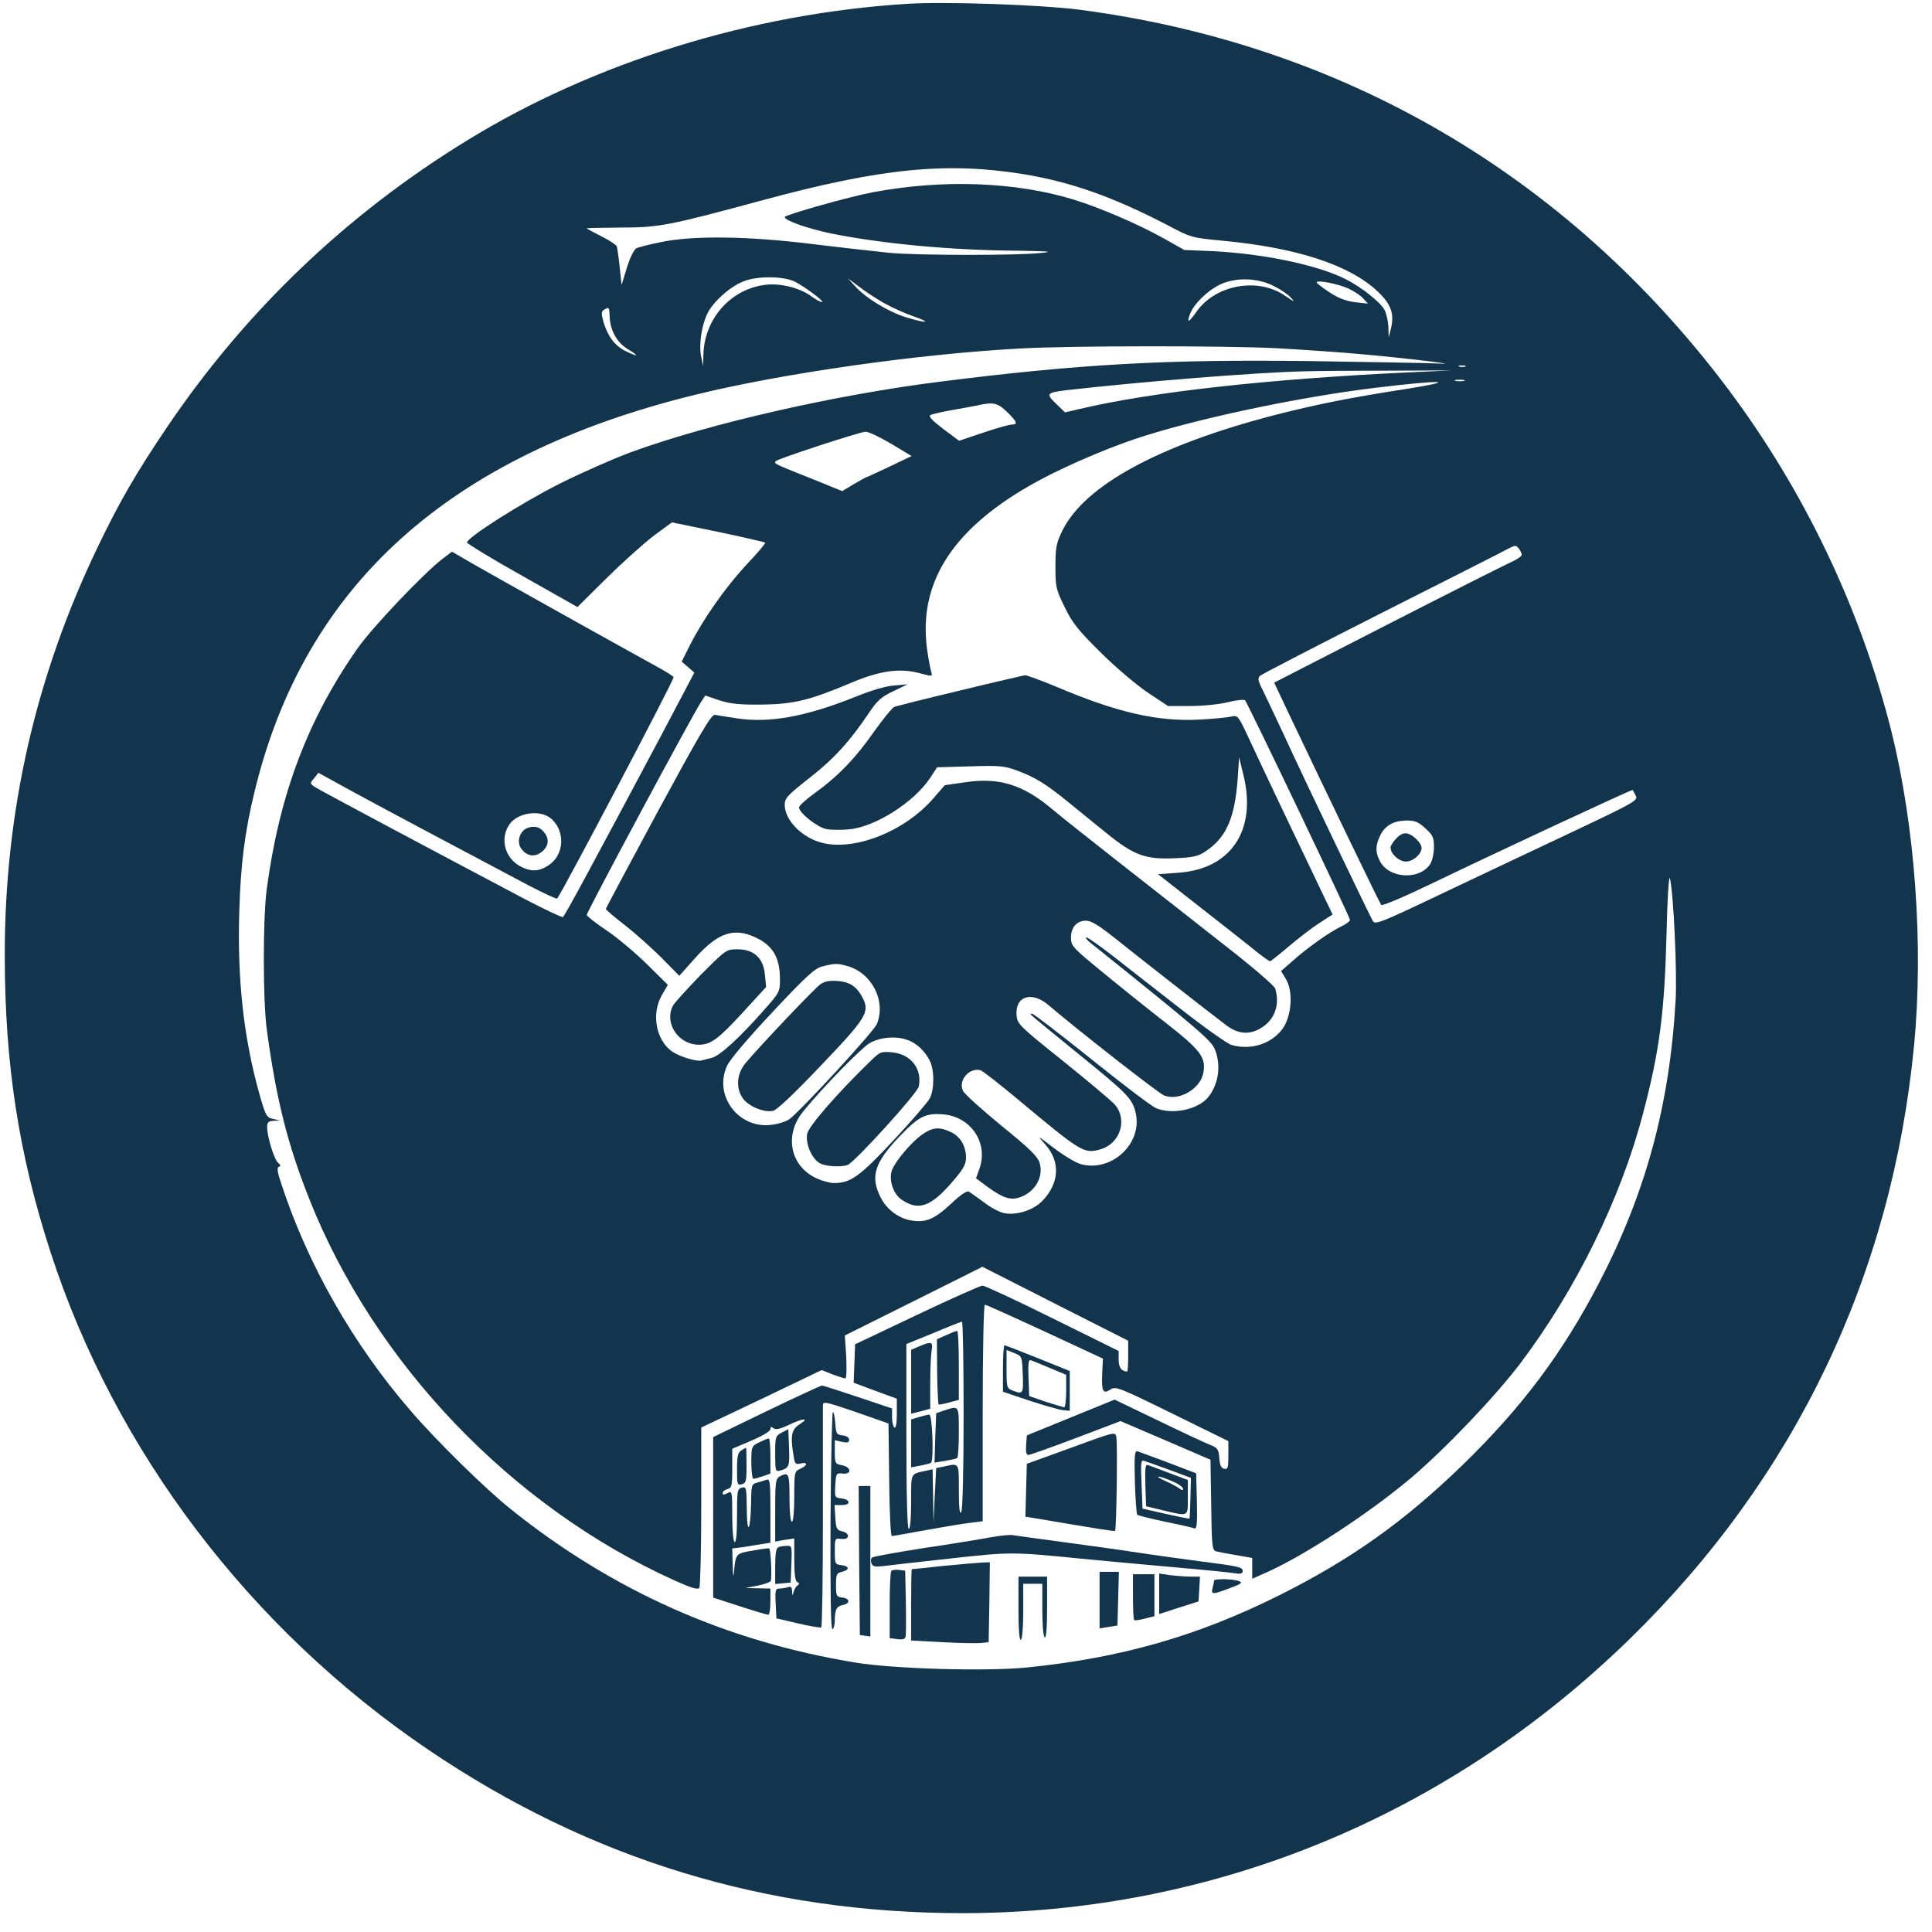 <?xml version="1.0" standalone="no"?>
<!DOCTYPE svg PUBLIC "-//W3C//DTD SVG 20010904//EN"
 "http://www.w3.org/TR/2001/REC-SVG-20010904/DTD/svg10.dtd">
<svg version="1.0" xmlns="http://www.w3.org/2000/svg"
 width="512pt" height="512pt" viewBox="110 110 810 810"
 preserveAspectRatio="xMidYMid meet">
<g transform="translate(0,1024) scale(0.1,-0.1)"
fill="#12344C" stroke="none">
<path d="M4905 9124 c-651 -40 -1314 -245 -1847 -573 -504 -309 -927 -713
-1257 -1201 -129 -191 -199 -311 -292 -505 -260 -541 -389 -1108 -389 -1707 0
-458 58 -834 191 -1245 271 -837 838 -1584 1588 -2091 677 -458 1415 -683
2238 -683 1050 1 2033 405 2797 1151 693 677 1098 1523 1191 2489 40 418 4
915 -95 1314 -130 517 -366 1011 -688 1440 -673 894 -1616 1444 -2722 1587
-159 20 -555 34 -715 24z m485 -714 c201 -33 378 -96 605 -214 98 -52 102 -53
229 -65 312 -29 535 -102 652 -213 57 -54 71 -94 55 -158 l-9 -35 -1 43 c-1
24 -8 56 -16 72 -17 33 -97 96 -162 129 -119 60 -343 107 -558 118 l-120 5
-85 48 c-105 59 -270 130 -381 164 -244 74 -547 85 -839 30 -97 -18 -370 -95
-370 -104 0 -15 99 -49 195 -69 215 -43 501 -70 775 -72 134 -2 160 -4 110 -9
-100 -12 -525 -11 -641 0 -57 6 -203 22 -324 37 -269 33 -493 36 -629 9 -50
-10 -98 -22 -108 -27 -10 -5 -27 -40 -40 -82 l-22 -72 -8 75 c-4 41 -10 80
-12 87 -3 7 -32 26 -66 43 -33 17 -60 31 -60 33 0 1 64 2 143 3 160 0 204 9
592 114 498 135 772 162 1095 110z m-955 -452 c44 -24 118 -79 112 -84 -3 -3
-24 8 -47 25 -50 36 -135 56 -198 46 -143 -21 -250 -145 -253 -294 l-1 -46 -9
43 c-9 48 2 125 26 176 23 49 95 114 151 136 58 24 171 23 219 -2z m370 -88
c32 -18 87 -43 124 -56 81 -28 57 -31 -31 -4 -72 22 -168 80 -213 130 l-30 33
47 -35 c25 -20 72 -50 103 -68z m1637 70 c26 -13 58 -34 70 -48 19 -20 15 -19
-23 7 -113 80 -292 48 -372 -65 -33 -47 -43 -51 -28 -11 16 43 74 99 126 124
65 31 158 29 227 -7z m314 -11 c23 -11 50 -29 60 -41 l19 -21 -54 6 c-39 5
-70 17 -108 42 -29 19 -53 38 -53 41 0 12 95 -7 136 -27z m-3100 -118 c3 -58
31 -108 78 -136 50 -30 41 -33 -15 -5 -44 23 -73 64 -90 124 -8 30 -8 41 3 47
21 14 23 11 24 -30z m2799 -131 c105 -6 269 -17 365 -26 198 -18 416 -45 310
-38 -36 2 -274 6 -530 10 -611 8 -972 -12 -1565 -87 -435 -55 -962 -175 -1290
-295 -71 -26 -204 -85 -295 -130 -163 -82 -396 -230 -392 -249 2 -5 106 -69
233 -140 l230 -130 122 121 c67 66 156 146 198 178 l76 56 194 -40 c106 -22
195 -43 197 -45 3 -2 -32 -44 -78 -92 -89 -96 -181 -227 -237 -337 l-35 -70
27 -23 26 -23 -136 -258 c-308 -579 -408 -763 -415 -767 -4 -2 -79 33 -166 79
-373 197 -852 452 -873 466 -22 15 -23 16 -4 37 l18 23 120 -66 c107 -59 451
-242 763 -407 62 -32 115 -57 118 -54 16 16 493 921 488 928 -2 4 -28 21 -57
37 -218 120 -699 389 -777 434 l-95 55 -40 -30 c-81 -63 -292 -285 -355 -374
-210 -299 -329 -615 -382 -1013 -16 -124 -16 -469 1 -590 39 -286 86 -476 177
-705 274 -692 851 -1294 1532 -1601 71 -32 98 -40 104 -31 4 7 8 161 8 342 l0
330 253 120 252 121 45 -18 c25 -9 49 -17 54 -17 5 -1 6 39 4 89 l-6 91 289
144 288 144 305 -155 306 -155 0 -65 c0 -35 -2 -64 -4 -64 -24 0 -36 17 -36
49 l0 37 -277 137 c-153 76 -285 137 -294 137 -8 0 -132 -55 -275 -123 l-259
-123 -3 -81 -3 -80 91 -34 90 -33 0 -64 c0 -40 -4 -61 -10 -57 -5 3 -10 23
-10 43 l0 37 -143 48 c-78 26 -146 48 -152 48 -5 -1 -110 -49 -232 -108 l-223
-108 0 -336 0 -337 111 -36 c61 -20 115 -36 120 -36 5 0 9 25 9 55 l0 55 -52
1 -53 1 50 10 c27 5 52 14 56 19 6 10 1 130 -6 137 -1 2 -32 -2 -69 -9 -72
-12 -72 -12 -79 -94 -2 -22 -4 -9 -5 31 l-2 72 48 6 c26 4 62 10 80 13 l32 5
0 135 c0 120 -2 134 -16 129 -9 -3 -27 -9 -40 -12 -23 -6 -24 -11 -25 -83 -2
-119 -17 -144 -18 -29 -1 91 -2 96 -21 91 -19 -5 -20 -14 -20 -120 0 -73 -4
-112 -10 -108 -6 3 -10 52 -10 111 0 102 -1 104 -20 94 -15 -8 -20 -8 -20 1 0
6 9 13 20 16 18 5 20 14 20 87 l0 82 80 34 c47 20 80 40 80 48 0 10 3 12 13 4
9 -7 26 -4 62 13 62 30 91 32 48 4 -35 -22 -40 -48 -26 -132 5 -34 8 -38 29
-33 32 8 31 -8 -1 -22 -24 -11 -25 -14 -25 -117 0 -63 -4 -105 -10 -105 -6 0
-10 40 -10 100 0 103 -3 110 -41 90 -17 -10 -19 -22 -19 -142 l0 -131 40 7 40
6 0 -89 c0 -62 4 -91 13 -94 9 -4 9 -8 1 -14 -7 -4 -14 -17 -17 -28 -4 -17 -5
-17 -6 4 -1 17 -5 21 -17 17 -9 -3 -24 -6 -35 -6 -18 0 -20 -6 -17 -62 l3 -63
90 -21 c50 -12 94 -19 98 -17 4 2 7 208 7 456 0 249 0 462 0 473 0 20 6 19
138 -26 l137 -48 3 -236 c1 -130 6 -236 11 -236 5 0 66 11 137 24 71 13 155
27 187 31 l57 7 0 454 c0 255 4 454 9 454 5 0 118 -51 252 -113 l243 -113 -3
-62 c-3 -76 3 -88 34 -68 22 15 35 10 259 -100 l236 -116 0 -60 c0 -51 -2 -59
-17 -56 -13 2 -19 15 -21 45 -3 37 -7 43 -40 56 -21 8 -119 54 -218 102 l-181
87 -184 -75 -184 -75 -3 -41 c-2 -28 1 -41 9 -41 7 0 97 32 200 71 l187 71
189 -81 188 -81 3 -189 c2 -170 4 -190 20 -195 9 -2 47 -10 85 -16 l67 -12 0
-44 0 -43 63 28 c162 73 426 246 602 394 140 118 358 346 462 485 231 307 418
687 511 1042 70 263 91 429 99 755 3 143 10 248 14 233 15 -55 31 -395 24
-513 -25 -438 -124 -804 -321 -1184 -155 -297 -322 -520 -575 -766 -243 -235
-465 -393 -765 -543 -344 -172 -665 -263 -1058 -303 -172 -17 -555 -6 -716 20
-542 88 -1022 301 -1450 645 -102 81 -314 289 -419 412 -239 276 -430 610
-541 949 -17 50 -20 70 -11 73 9 3 8 7 -2 16 -17 12 -47 110 -47 150 0 21 5
26 28 27 l27 1 -30 7 c-28 6 -31 12 -58 106 -66 237 -92 478 -84 758 6 205 23
338 64 507 209 866 815 1412 1848 1665 366 90 935 171 1363 194 217 12 858 12
1077 1z m788 -77 c-7 -2 -19 -2 -25 0 -7 3 -2 5 12 5 14 0 19 -2 13 -5z m-233
-24 c-594 -28 -1080 -82 -1385 -154 l-60 -14 -38 37 c-43 41 -39 46 43 56 306
35 789 74 990 79 58 2 222 3 365 3 l260 1 -175 -8z m228 -36 c-10 -2 -26 -2
-35 0 -10 3 -2 5 17 5 19 0 27 -2 18 -5z m-238 -33 c-246 -38 -382 -66 -555
-110 -486 -126 -798 -295 -891 -485 -26 -53 -29 -71 -29 -151 0 -84 2 -95 39
-170 32 -66 57 -97 150 -189 61 -61 150 -136 197 -168 l86 -57 93 0 c53 0 122
7 158 16 35 9 68 12 72 8 11 -12 440 -909 440 -921 0 -5 -16 -17 -36 -27 -46
-21 -145 -91 -206 -146 l-47 -41 21 -35 c31 -53 23 -157 -16 -209 -48 -63
-133 -89 -213 -66 -17 5 -112 72 -209 148 -97 76 -225 175 -283 221 -58 45
-110 82 -116 82 -5 0 0 -8 11 -18 462 -371 513 -414 528 -453 27 -68 14 -150
-32 -203 -44 -49 -149 -70 -215 -42 -18 7 -139 99 -271 205 -131 105 -243 191
-249 191 -14 0 -27 12 195 -169 202 -164 223 -185 238 -241 35 -129 -96 -256
-228 -221 -22 6 -73 37 -114 68 -70 54 -71 55 -36 15 65 -72 60 -163 -13 -238
-36 -37 -104 -59 -155 -51 -20 3 -59 23 -87 45 -29 21 -58 42 -65 46 -8 5 -35
-13 -77 -53 -69 -64 -106 -79 -169 -67 -51 10 -99 46 -124 96 -44 87 -26 144
77 253 83 87 111 101 186 95 115 -10 189 -119 152 -226 l-15 -42 47 -35 c66
-48 97 -58 136 -45 63 21 101 84 84 143 -7 27 -38 58 -160 157 -83 68 -156
134 -162 147 -20 44 26 98 74 86 9 -3 81 -59 160 -125 261 -218 274 -226 341
-207 85 23 117 126 61 189 -16 17 -113 99 -218 183 -182 146 -190 154 -193
190 -7 81 64 103 134 43 124 -106 463 -371 485 -379 62 -24 151 27 164 95 12
64 -11 95 -154 207 -72 56 -192 152 -266 213 -127 104 -135 112 -135 146 0 44
24 72 63 72 22 0 53 -19 121 -73 90 -72 378 -298 464 -363 51 -40 100 -44 149
-14 58 35 80 99 59 166 -3 11 -97 92 -209 179 -111 87 -305 240 -432 339 -126
99 -259 204 -293 233 -123 104 -224 135 -368 113 l-83 -12 -46 -53 c-123 -144
-344 -229 -481 -185 -80 26 -144 95 -144 156 0 28 12 40 103 112 101 78 172
156 252 276 33 49 51 65 100 88 l60 29 -56 -5 c-34 -2 -98 -21 -159 -46 -214
-86 -367 -113 -505 -91 -38 6 -78 12 -88 14 -15 2 -64 -82 -238 -403 -120
-223 -219 -408 -219 -411 0 -3 36 -34 80 -68 44 -34 113 -96 154 -137 l74 -75
67 75 c94 105 161 128 250 87 75 -34 105 -85 105 -177 0 -52 -2 -56 -69 -131
-101 -115 -185 -191 -217 -198 -16 -4 -35 -9 -43 -11 -20 -6 -92 16 -124 38
-67 48 -87 158 -42 236 l25 43 -88 87 c-49 48 -125 112 -170 142 -45 30 -81
59 -82 64 0 13 446 844 481 896 l16 24 59 -20 c46 -15 85 -19 179 -18 135 2
200 18 380 94 117 49 200 60 283 37 49 -13 52 -13 47 3 -3 10 -10 44 -15 77
-47 284 90 513 425 706 114 66 300 148 445 197 244 82 682 175 1005 214 280
34 360 32 135 -4z m-1678 -97 c42 -41 47 -53 20 -53 -10 0 -64 -15 -120 -34
l-101 -34 -67 50 c-47 36 -63 53 -53 58 8 4 55 15 104 23 50 9 99 18 110 21
52 10 70 5 107 -31z m-485 -134 l85 -51 -92 -44 c-51 -24 -94 -44 -96 -44 -2
0 -26 -13 -53 -29 l-50 -30 -138 56 c-149 59 -150 60 -140 70 12 11 351 122
376 123 13 0 61 -23 108 -51z m2643 -465 c0 -6 -20 -20 -45 -31 -25 -11 -259
-129 -519 -262 l-474 -243 60 -127 c176 -370 382 -797 389 -805 4 -5 94 33
206 87 299 144 845 398 848 395 1 -2 7 -12 13 -24 10 -20 -4 -28 -266 -152
-152 -72 -401 -189 -552 -261 -245 -117 -275 -129 -284 -113 -18 32 -295 610
-370 774 -42 90 -85 181 -96 203 -16 31 -17 42 -8 51 7 7 240 127 518 268 278
140 516 261 530 269 22 11 27 11 37 -2 7 -9 13 -21 13 -27z m-4067 -1108 c58
-54 52 -150 -12 -193 -41 -28 -75 -29 -120 -5 -65 35 -86 117 -45 176 36 51
132 63 177 22z m3663 -39 c31 -28 36 -38 36 -79 0 -25 -7 -57 -16 -71 -45 -68
-173 -61 -211 13 -19 37 -19 64 1 106 20 43 56 63 112 64 34 0 49 -6 78 -33z
m-2424 -577 c104 -29 164 -148 124 -244 -13 -31 -316 -360 -366 -398 -14 -10
-48 -21 -77 -24 -137 -17 -242 123 -185 247 12 27 86 114 190 225 140 149 177
184 209 192 51 13 62 14 105 2z m255 -311 c36 -13 71 -46 90 -84 21 -39 21
-122 1 -160 -9 -17 -78 -97 -153 -177 -141 -151 -179 -178 -248 -178 -17 0
-50 9 -72 19 -113 51 -139 183 -57 282 86 105 240 262 277 285 44 26 113 32
162 13z m233 -1571 c0 -237 -4 -399 -10 -408 -7 -10 -10 19 -10 93 0 118 3
113 -65 98 l-30 -6 -6 -115 -5 -115 -2 113 -2 112 -27 -6 c-67 -15 -63 -5 -63
-130 0 -69 -4 -114 -10 -114 -6 0 -10 136 -10 388 l0 387 113 46 c61 26 115
47 120 48 4 0 7 -176 7 -391z"/>
<path d="M5305 3402 l0 -97 110 -37 c61 -20 124 -38 140 -40 l30 -3 0 84 0 83
-134 54 c-74 30 -137 54 -140 54 -3 0 -6 -44 -6 -98z m83 -25 c3 -81 1 -84
-42 -67 -25 9 -26 13 -26 90 l0 80 33 -13 c32 -13 32 -14 35 -90z m115 27 l67
-28 0 -68 c0 -37 -4 -68 -8 -68 -4 0 -39 11 -78 23 l-69 24 -3 78 c-2 60 0 76
10 72 7 -2 43 -17 81 -33z"/>
<path d="M4582 2765 c-1 -304 1 -455 8 -455 5 0 10 17 10 38 0 44 8 58 34 63
31 6 30 27 -1 31 -26 3 -28 6 -28 53 0 44 2 50 25 55 33 8 32 24 -2 28 -27 3
-28 6 -28 58 0 55 0 55 28 52 35 -4 37 24 2 32 -22 5 -25 12 -28 58 l-3 52 31
0 c39 0 36 24 -4 28 -26 3 -27 5 -24 55 3 50 4 52 31 49 39 -4 37 27 -3 35
-28 5 -30 8 -30 55 l0 50 30 -7 c23 -5 30 -3 30 9 0 9 -11 16 -27 18 -26 3
-28 7 -31 51 -2 26 -6 47 -10 47 -4 0 -8 -205 -10 -455z"/>
<path d="M4378 3134 c-27 -14 -28 -18 -28 -90 0 -73 1 -75 23 -69 36 11 38 18
35 98 l-3 75 -27 -14z"/>
<path d="M5590 3070 l-185 -67 -3 -111 -3 -111 33 -5 c270 -46 340 -57 343
-54 6 6 11 372 5 395 -5 21 -10 19 -190 -47z"/>
<path d="M4283 3093 c-32 -16 -33 -18 -33 -85 0 -37 4 -68 9 -68 4 0 22 5 40
11 l31 11 0 74 c0 41 -3 74 -7 73 -5 0 -23 -8 -40 -16z"/>
<path d="M4208 3059 c-14 -8 -18 -24 -18 -79 0 -63 1 -68 20 -63 18 5 20 14
20 79 0 41 -1 74 -2 74 -2 0 -11 -5 -20 -11z"/>
<path d="M5858 2927 c2 -72 7 -135 10 -138 4 -3 57 -16 117 -29 61 -12 116
-25 123 -28 10 -3 12 21 10 113 l-3 118 -115 44 c-63 24 -122 45 -130 48 -13
4 -15 -13 -12 -128z m146 50 l89 -33 -2 -84 c-1 -47 -3 -86 -4 -87 -2 -1 -46
8 -100 20 l-97 22 -4 103 c-4 93 -3 102 12 97 9 -3 57 -20 106 -38z"/>
<path d="M5902 2914 l3 -89 70 -17 c111 -26 105 -29 105 55 l0 72 -77 29 c-43
16 -84 32 -91 34 -10 3 -12 -15 -10 -84z m112 16 c25 -10 46 -25 46 -31 0 -8
-4 -8 -13 -1 -7 6 -33 20 -57 31 -25 11 -40 20 -33 20 6 1 32 -8 57 -19z"/>
<path d="M4702 2598 l3 -313 22 -3 22 -3 0 315 0 316 -25 0 -24 0 2 -312z"/>
<path d="M5255 2695 c-38 -7 -164 -28 -280 -45 -115 -18 -214 -36 -219 -40 -5
-5 -6 -16 -2 -25 5 -13 15 -15 48 -11 24 3 151 18 283 32 253 28 259 28 550
-1 83 -8 254 -24 380 -35 127 -11 245 -23 263 -26 24 -4 32 -1 32 9 0 17 -13
20 -185 42 -66 9 -178 24 -250 35 -71 11 -215 31 -320 45 -104 14 -199 27
-210 29 -11 2 -51 -2 -90 -9z"/>
<path d="M4363 2653 c-9 -3 -13 -29 -13 -79 l0 -75 33 3 32 3 3 78 c3 75 2 77
-20 76 -13 0 -29 -3 -35 -6z"/>
<path d="M5055 2575 c-71 -8 -131 -14 -132 -14 -2 -1 -3 -68 -3 -150 l0 -149
133 -7 c72 -4 146 -5 162 -3 l30 3 3 168 2 167 -32 -1 c-18 -1 -91 -7 -163
-14z"/>
<path d="M4837 2554 c-4 -4 -7 -69 -7 -145 l0 -137 31 -4 c18 -3 33 0 35 7 3
6 3 72 2 146 l-3 134 -25 3 c-14 2 -29 0 -33 -4z"/>
<path d="M5710 2432 l0 -119 38 6 37 6 3 113 3 112 -41 0 -40 0 0 -118z"/>
<path d="M5850 2447 c0 -52 2 -96 5 -99 3 -3 23 0 45 6 l40 10 0 88 0 88 -45
0 -45 0 0 -93z"/>
<path d="M5960 2458 l0 -85 83 27 82 26 3 52 3 52 -39 0 c-22 0 -60 3 -86 6
l-46 7 0 -85z"/>
<path d="M5370 2394 c0 -87 4 -133 10 -129 6 4 10 55 10 121 l0 114 40 0 40 0
0 -109 c0 -63 4 -112 10 -116 6 -4 10 40 10 124 l0 131 -60 0 -60 0 0 -136z"/>
<path d="M6190 2513 c0 -5 -3 -18 -6 -30 -8 -29 0 -29 73 -1 47 17 54 23 38
29 -26 10 -105 11 -105 2z"/>
<path d="M5125 6245 c-143 -34 -267 -65 -276 -69 -9 -4 -47 -51 -85 -104 -77
-111 -153 -189 -248 -257 -36 -26 -66 -53 -66 -60 0 -23 77 -84 115 -91 21 -4
63 -4 95 -1 109 10 272 113 340 216 l29 44 138 4 c125 4 144 2 198 -18 73 -27
119 -55 209 -128 38 -31 112 -91 165 -134 118 -95 163 -111 292 -105 79 4 94
8 131 34 81 57 115 138 127 298 l6 91 19 -78 c55 -229 -54 -391 -274 -406
l-85 -6 190 -149 c105 -82 209 -164 232 -183 23 -18 44 -33 48 -33 3 0 38 28
78 62 39 33 97 78 128 98 l56 36 -29 60 c-65 135 -280 586 -322 678 -44 95
-47 98 -73 92 -16 -4 -76 -10 -135 -13 -174 -9 -343 29 -600 138 -65 27 -123
48 -130 48 -7 -1 -130 -29 -273 -64z"/>
<path d="M4038 5053 c-58 -60 -111 -118 -117 -130 -37 -73 23 -163 109 -163
50 0 82 24 185 136 l97 106 -5 51 c-6 70 -46 107 -115 107 -47 0 -48 -1 -154
-107z"/>
<path d="M4964 4382 c-46 -34 -109 -109 -124 -147 -15 -39 4 -99 38 -123 71
-50 123 -33 212 70 49 56 60 76 60 104 0 49 -23 89 -64 108 -49 23 -77 20
-122 -12z"/>
<path d="M3312 5669 c-32 -12 -47 -56 -28 -85 21 -31 52 -39 81 -20 32 21 40
52 21 80 -18 28 -43 36 -74 25z"/>
<path d="M6955 5626 c-14 -14 -25 -32 -25 -39 0 -27 35 -59 65 -59 29 0 65 31
65 57 0 19 -32 52 -57 60 -17 4 -30 -1 -48 -19z"/>
<path d="M4539 5013 c-25 -18 -254 -259 -314 -331 -37 -45 -41 -106 -9 -149
25 -33 90 -59 126 -50 16 4 94 78 201 191 190 199 204 223 174 282 -24 47 -53
67 -104 71 -35 3 -55 -1 -74 -14z"/>
<path d="M4747 4689 c-138 -134 -257 -271 -263 -303 -7 -40 17 -99 50 -121 21
-15 91 -20 120 -9 30 12 293 301 298 329 15 74 -33 135 -111 143 -48 4 -51 3
-94 -39z"/>
<path d="M5066 3542 l-38 -17 1 -135 c1 -74 4 -136 6 -138 1 -2 21 2 44 8 l41
11 0 144 c0 80 -3 145 -7 145 -5 0 -25 -8 -47 -18z"/>
<path d="M4953 3495 l-33 -14 0 -134 0 -134 40 10 40 11 0 107 c0 58 3 121 6
138 7 36 -2 38 -53 16z"/>
<path d="M5060 3227 l-35 -12 -4 -104 -3 -103 43 7 c24 4 47 9 52 12 4 2 7 51
7 109 0 113 1 111 -60 91z"/>
<path d="M4953 3199 l-33 -10 0 -100 0 -101 37 7 c21 4 41 9 46 12 13 8 6 203
-7 202 -6 0 -26 -5 -43 -10z"/>
</g>
</svg>
